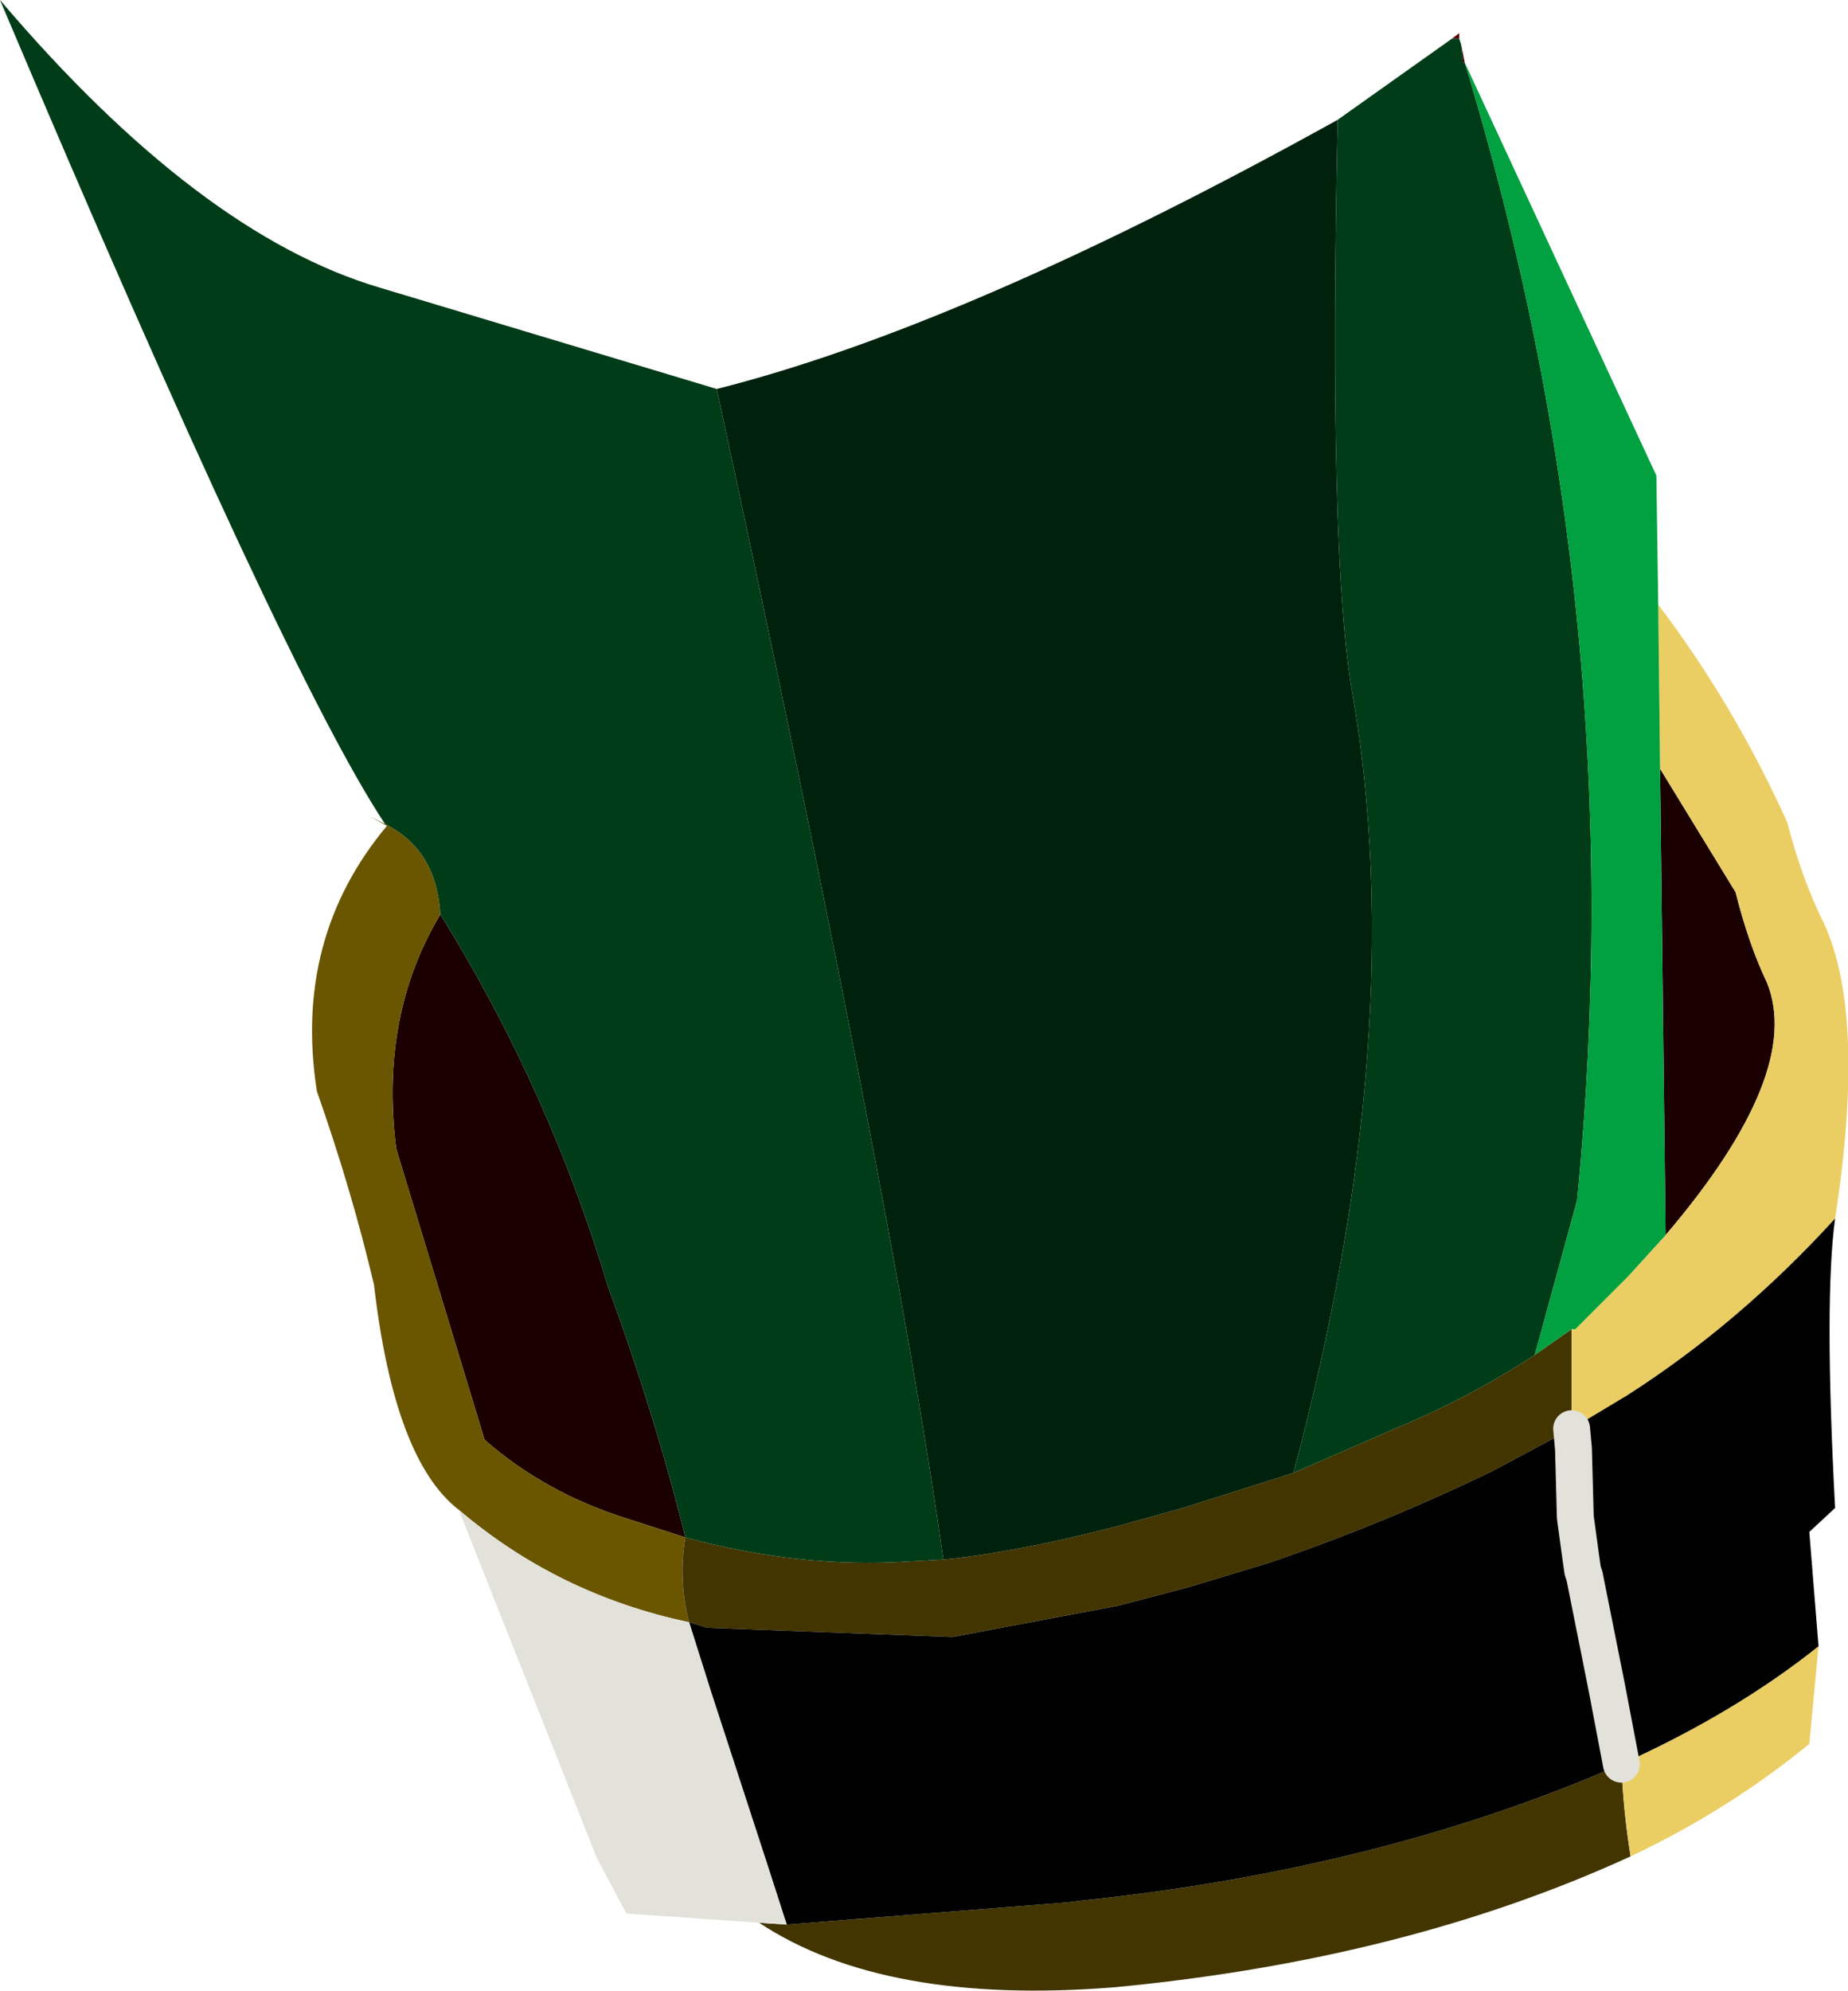 <?xml version="1.0" encoding="UTF-8" standalone="no"?>
<svg xmlns:xlink="http://www.w3.org/1999/xlink" height="54.0px" width="50.15px" xmlns="http://www.w3.org/2000/svg">
  <g transform="matrix(1.0, 0.0, 0.0, 1.0, 23.15, 51.55)">
    <path d="M21.9 -30.7 L23.95 -27.35 Q24.3 -25.95 24.8 -24.9 25.8 -22.45 22.05 -18.05 L21.9 -30.7 M-11.2 -26.75 Q-8.25 -22.0 -6.65 -16.65 -5.4 -13.25 -4.55 -9.85 L-6.1 -10.35 Q-8.35 -11.05 -10.0 -12.5 L-12.4 -20.4 Q-12.85 -24.0 -11.2 -26.75" fill="#1a0001" fill-rule="evenodd" stroke="none"/>
    <path d="M16.45 -50.5 L16.25 -50.5 16.45 -50.65 16.45 -50.5 M16.6 -49.85 L16.55 -49.85 16.5 -50.35 16.6 -49.85" fill="#520002" fill-rule="evenodd" stroke="none"/>
    <path d="M-10.7 -10.6 Q-12.45 -11.95 -13.0 -16.7 -13.6 -19.25 -14.55 -21.95 -15.2 -26.1 -12.65 -29.15 L-13.1 -29.4 -12.7 -29.2 Q-11.3 -28.5 -11.2 -26.75 -12.85 -24.0 -12.4 -20.4 L-10.0 -12.5 Q-8.35 -11.05 -6.1 -10.35 L-4.55 -9.85 Q-4.75 -8.7 -4.45 -7.55 -8.0 -8.3 -10.7 -10.6" fill="#6a5500" fill-rule="evenodd" stroke="none"/>
    <path d="M11.95 -11.6 L14.7 -12.8 Q16.65 -13.6 18.5 -14.8 L19.5 -15.5 19.5 -12.8 17.35 -11.65 Q14.35 -10.2 11.25 -9.15 L9.1 -8.5 7.2 -8.0 2.7 -7.15 -3.95 -7.4 -4.45 -7.55 Q-4.75 -8.7 -4.55 -9.85 -1.4 -9.0 1.55 -9.2 L2.45 -9.25 Q4.45 -9.45 7.15 -10.15 L8.95 -10.65 11.95 -11.6 M21.1 -1.2 Q15.0 1.6 7.1 2.35 0.85 2.85 -2.55 0.6 L-1.8 0.65 5.8 0.05 6.2 0.0 Q14.35 -0.85 20.85 -3.7 20.9 -2.45 21.1 -1.2" fill="#423500" fill-rule="evenodd" stroke="none"/>
    <path d="M21.85 -35.15 Q23.9 -32.45 25.35 -29.25 25.75 -27.7 26.35 -26.5 27.5 -24.0 26.65 -18.5 24.05 -15.65 21.0 -13.7 L19.5 -12.8 19.5 -15.5 19.6 -15.5 21.05 -16.95 22.05 -18.05 Q25.8 -22.45 24.8 -24.9 24.3 -25.95 23.95 -27.35 L21.9 -30.7 21.85 -35.15 M26.2 -6.9 L25.95 -4.25 Q23.75 -2.45 21.1 -1.2 20.9 -2.45 20.85 -3.7 23.95 -5.1 26.2 -6.9" fill="#ebce63" fill-rule="evenodd" stroke="none"/>
    <path d="M26.65 -18.5 Q26.35 -16.3 26.65 -10.65 L25.95 -10.0 26.2 -6.9 Q23.95 -5.1 20.85 -3.7 14.35 -0.85 6.2 0.0 L5.8 0.05 -1.8 0.65 -1.85 0.5 -2.35 -1.05 -3.85 -5.65 -4.45 -7.55 -3.95 -7.4 2.7 -7.15 7.2 -8.0 9.1 -8.5 11.25 -9.15 Q14.35 -10.2 17.35 -11.65 L19.5 -12.8 19.55 -12.25 19.6 -10.4 19.75 -9.3 19.8 -8.95 19.85 -8.8 20.45 -5.8 20.85 -3.7 20.45 -5.8 19.85 -8.8 19.8 -8.95 19.75 -9.3 19.6 -10.4 19.55 -12.25 19.5 -12.8 21.0 -13.7 Q24.05 -15.65 26.65 -18.5" fill="#010101" fill-rule="evenodd" stroke="none"/>
    <path d="M-2.55 0.6 L-6.15 0.35 -6.95 -1.15 -10.7 -10.6 Q-8.0 -8.3 -4.45 -7.55 L-3.85 -5.65 -2.35 -1.05 -1.85 0.5 -1.8 0.65 -2.55 0.6" fill="#e2e1da" fill-rule="evenodd" stroke="none"/>
    <path d="M13.15 -48.3 Q12.9 -36.4 13.55 -32.75 15.15 -23.55 11.95 -11.6 L8.95 -10.65 7.15 -10.15 Q4.45 -9.45 2.45 -9.25 1.1 -18.85 -3.7 -41.0 3.05 -42.7 13.15 -48.3" fill="#00220d" fill-rule="evenodd" stroke="none"/>
    <path d="M16.25 -50.5 L16.45 -50.5 16.5 -50.35 16.55 -49.9 16.55 -49.85 16.6 -49.85 Q21.2 -34.75 19.65 -19.0 L18.5 -14.8 Q16.65 -13.6 14.7 -12.8 L11.95 -11.6 Q15.15 -23.55 13.55 -32.75 12.9 -36.4 13.15 -48.3 L16.25 -50.5 M-12.7 -29.2 Q-15.4 -33.25 -23.15 -51.55 -17.75 -45.2 -12.85 -43.75 L-3.7 -41.0 Q1.1 -18.85 2.45 -9.25 L1.55 -9.2 Q-1.4 -9.0 -4.55 -9.85 -5.4 -13.25 -6.65 -16.65 -8.25 -22.0 -11.2 -26.75 -11.3 -28.5 -12.7 -29.2" fill="#003c17" fill-rule="evenodd" stroke="none"/>
    <path d="M18.5 -14.8 L19.65 -19.0 Q21.2 -34.75 16.6 -49.85 L21.8 -38.65 21.85 -35.15 21.9 -30.7 22.05 -18.05 21.05 -16.95 19.6 -15.5 19.5 -15.5 18.5 -14.8" fill="#01a040" fill-rule="evenodd" stroke="none"/>
    <path d="M20.85 -3.7 L20.45 -5.8 19.85 -8.8 19.8 -8.95 19.75 -9.3 19.6 -10.4 19.55 -12.25 19.5 -12.8" fill="none" stroke="#e2e1da" stroke-linecap="round" stroke-linejoin="round" stroke-width="1.0"/>
  </g>
</svg>
